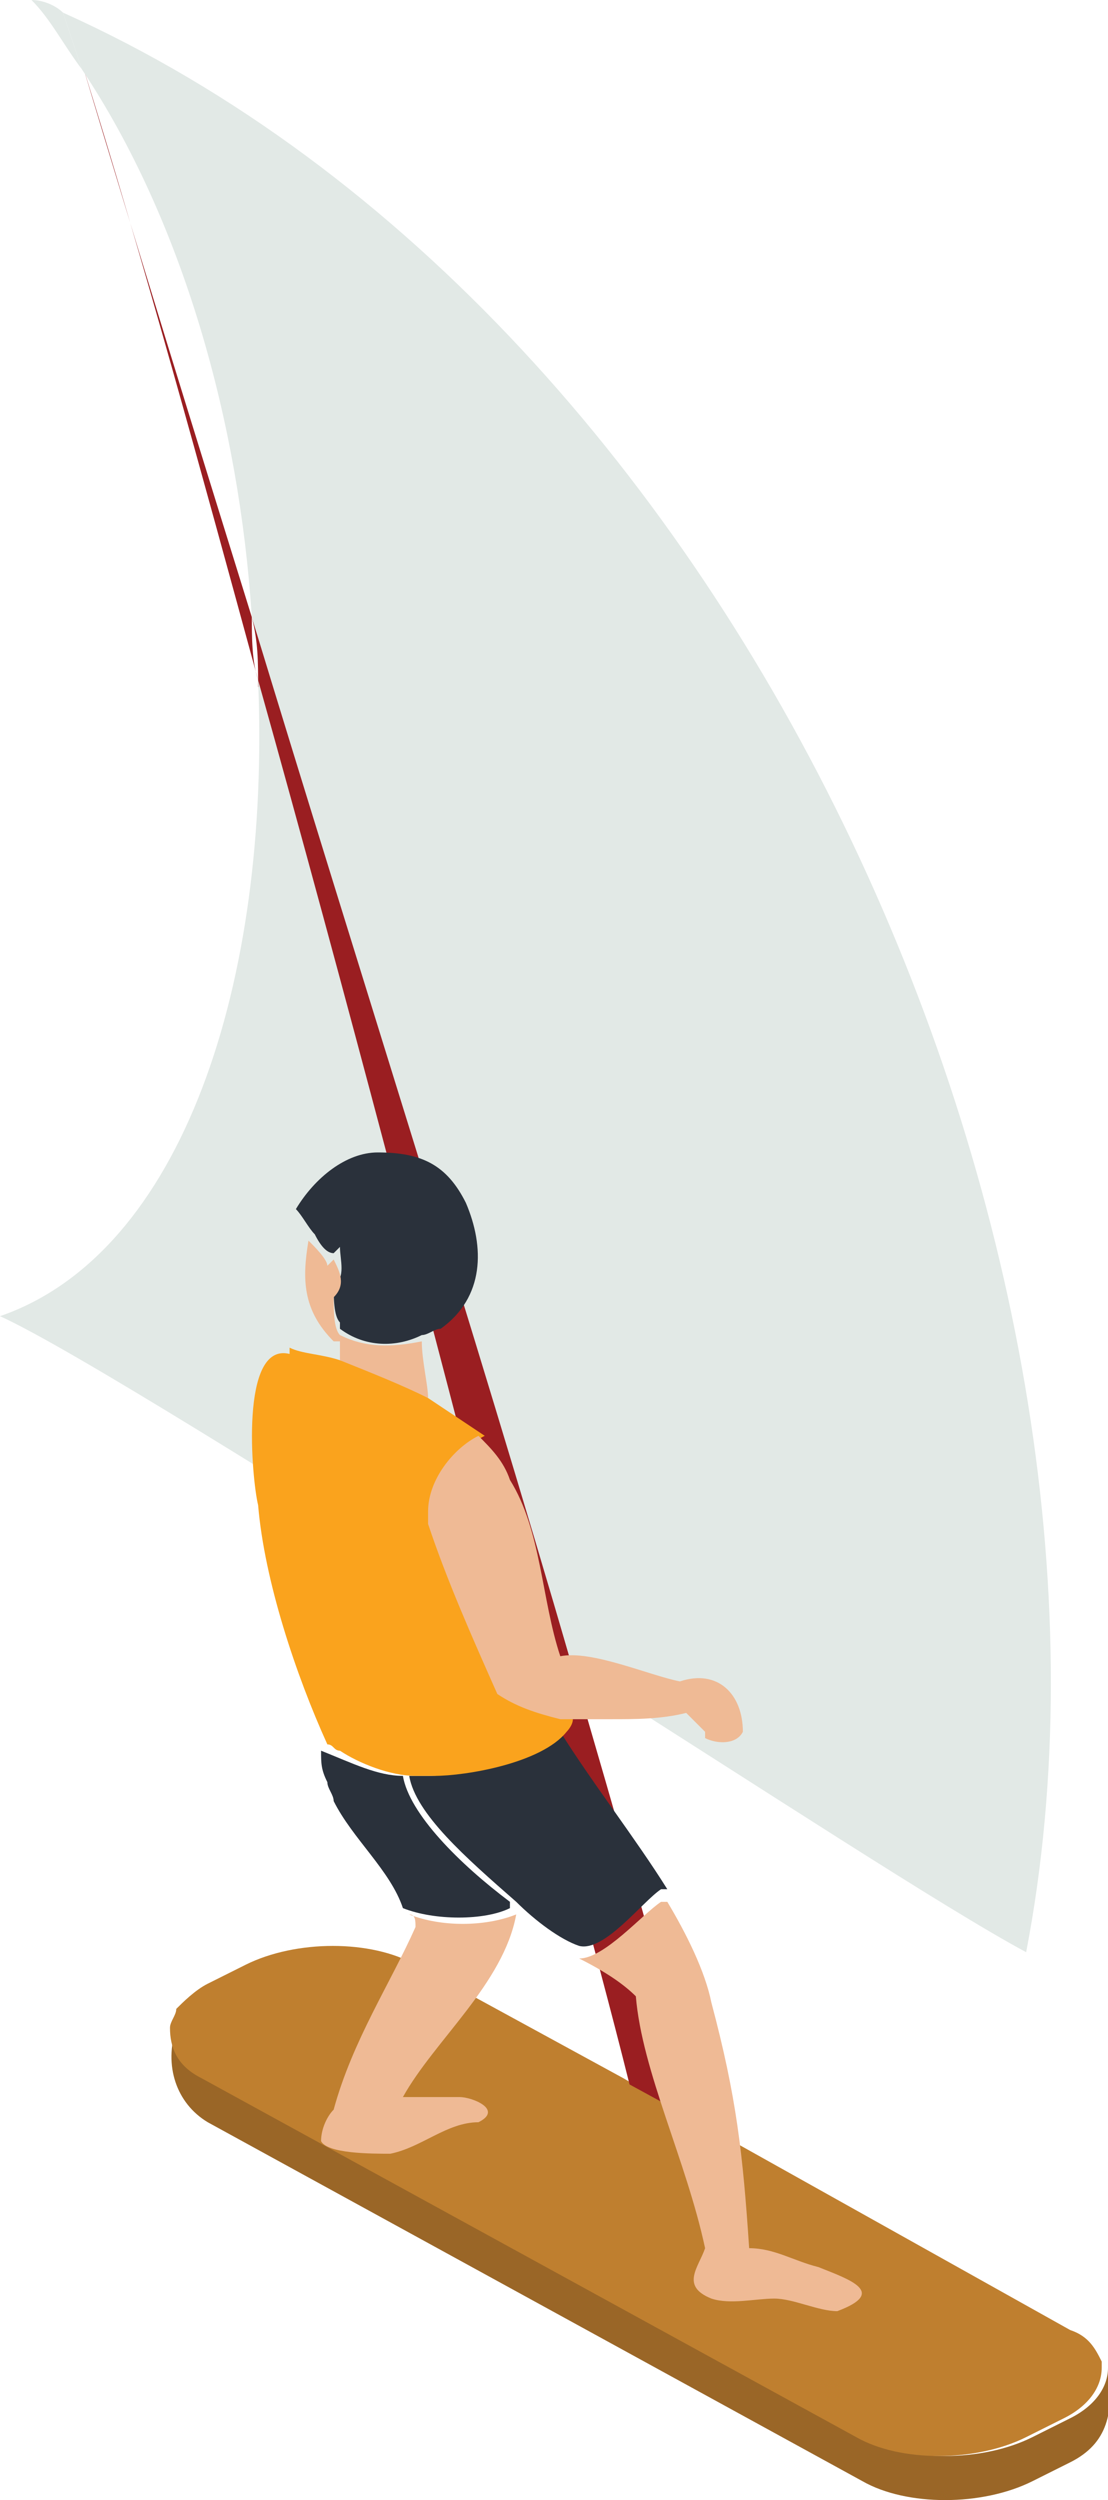 <svg id="Layer_1" xmlns="http://www.w3.org/2000/svg" viewBox="0 0 17.6 39.7"><style>.st0{fill:#e2e9e6}.st1{fill:#9a1e21}.st4{fill:#2a313b}.st6{fill:#efba95}</style><g id="XMLID_2320_"><path class="st0" d="M1 .2l.3.9C1 .7.8.3.5 0c.2 0 .4.1.5.2z"/><path class="st1" d="M4 9.8c0 .3 0 .7.1 1C3.2 7.5 2.3 4.2 1.3 1 2.2 4 3.1 6.9 4 9.8z"/><path d="M17.6 37.6c.1.7 0 1.2-.6 1.5l-.6.3c-.8.4-2 .4-2.7 0L3.3 33.7c-.5-.3-.7-.9-.5-1.5-.1.3.1.6.5.8l10.4 5.7c.7.4 1.9.4 2.7 0l.6-.3c.4-.2.6-.5.6-.8z" fill="#9a6627"/><path d="M11.1 33.7L17 37c.3.1.4.3.5.5v.1c0 .3-.2.6-.6.8l-.6.3c-.8.4-2 .4-2.7 0L3.2 33c-.4-.2-.5-.5-.5-.8 0-.1.1-.2.1-.3.1-.1.3-.3.5-.4l.6-.3c.8-.4 2-.4 2.7 0L9.9 33l1.2.7z" fill="#bf7f2f"/><path class="st1" d="M11.1 33.7l-1.1-.6c-.6-2.4-1.3-4.8-1.9-7.2.3.2.7.4 1 .6.7 2.4 1.4 4.8 2 7.2z"/><path class="st1" d="M4 9.8c1.7 5.5 3.5 11.1 5.1 16.7-.3-.2-.7-.4-1-.6-1.3-5-2.6-10-4-15 0-.4 0-.7-.1-1.1z"/><path class="st0" d="M4.1 10.8c1.4 5 2.7 10 4 15-3.5-2.2-7-4.4-8.1-4.9 2.9-1 4.3-5.3 4.1-10.1zM1 .2C11.9 5.1 18.4 20.1 16.3 31c-1.3-.7-4.2-2.6-7.2-4.5C7.5 21 5.7 15.4 4 9.8c-.2-3.1-1.1-6.3-2.7-8.7L1 .2z"/></g><g id="XMLID_2319_"><path class="st4" d="M5 19.6c-.1-.1-.2-.3-.3-.4.3-.5.8-.9 1.3-.9.7 0 1.1.2 1.4.8.3.7.3 1.5-.4 2-.1 0-.2.1-.3.1-.4.2-.9.2-1.3-.1V21c-.1-.1-.1-.4-.1-.6.2-.1.1-.4.1-.6l-.1.1c-.1 0-.2-.1-.3-.3zm1.4 8.6c.1.6.9 1.4 1.7 2v.1c-.4.2-1.2.2-1.7 0-.2-.6-.8-1.1-1.1-1.7 0-.1-.1-.2-.1-.3-.1-.2-.1-.3-.1-.5.5.2.9.4 1.3.4z"/><path class="st4" d="M8.2 30.2c-.8-.7-1.6-1.4-1.7-2h.3c.5 0 1.7-.2 2.1-.7.5.8 1.2 1.7 1.7 2.5h-.1c-.3.2-.9 1-1.3.9-.3-.1-.7-.4-1-.7z"/><path d="M4.1 23.9c-.1-.4-.3-2.6.5-2.4v-.1c.2.1.5.1.8.2.4.1.9.3 1.4.6l.9.6c-.4.2-.9.7-.8 1.2v.2c.2 1 .7 1.8 1.2 2.7.3.2.6.3 1 .4 0 .1-.1.2-.1.2-.4.5-1.6.7-2.1.7h-.3c-.4 0-.9-.2-1.2-.4-.1 0-.1-.1-.2-.1-.5-1.1-1-2.6-1.1-3.8z" fill="#faa31d"/><path class="st6" d="M6.6 30.6c0-.1 0-.2-.1-.2.5.2 1.2.2 1.7 0-.2 1.1-1.3 2-1.8 2.9h.9c.2 0 .7.2.3.4-.5 0-.9.4-1.4.5-.3 0-1 0-1.1-.2 0-.2.1-.4.2-.5.3-1.1.9-2 1.3-2.9zm3.5 1.1c-.2-.2-.5-.4-.9-.6.4 0 1-.7 1.3-.9h.1c.3.5.6 1.1.7 1.6.4 1.5.5 2.4.6 3.9.4 0 .7.2 1.1.3.5.2 1.1.4.3.7-.3 0-.7-.2-1-.2s-.7.1-1 0c-.5-.2-.2-.5-.1-.8-.3-1.4-1-2.8-1.1-4zm-3.3-7.5V24c0-.5.4-1 .8-1.2.2.2.4.4.5.7.5.8.5 1.9.8 2.8.5-.1 1.4.3 1.9.4.6-.2 1 .2 1 .8-.1.2-.4.2-.6.1v-.1l-.3-.3c-.4.1-.8.1-1.2.1h-.8c-.4-.1-.7-.2-1-.4-.4-.9-.8-1.8-1.1-2.7zm0-2c-.4-.2-.9-.4-1.4-.6v-.4c.4.2.8.2 1.3.1 0 .3.1.7.1.9z"/><path class="st6" d="M5.3 20.6c0 .2 0 .5.1.6v.1h-.1c-.5-.5-.5-1-.4-1.6.1.1.3.3.3.4l.1-.1c.1.2.2.4 0 .6z"/></g></svg>